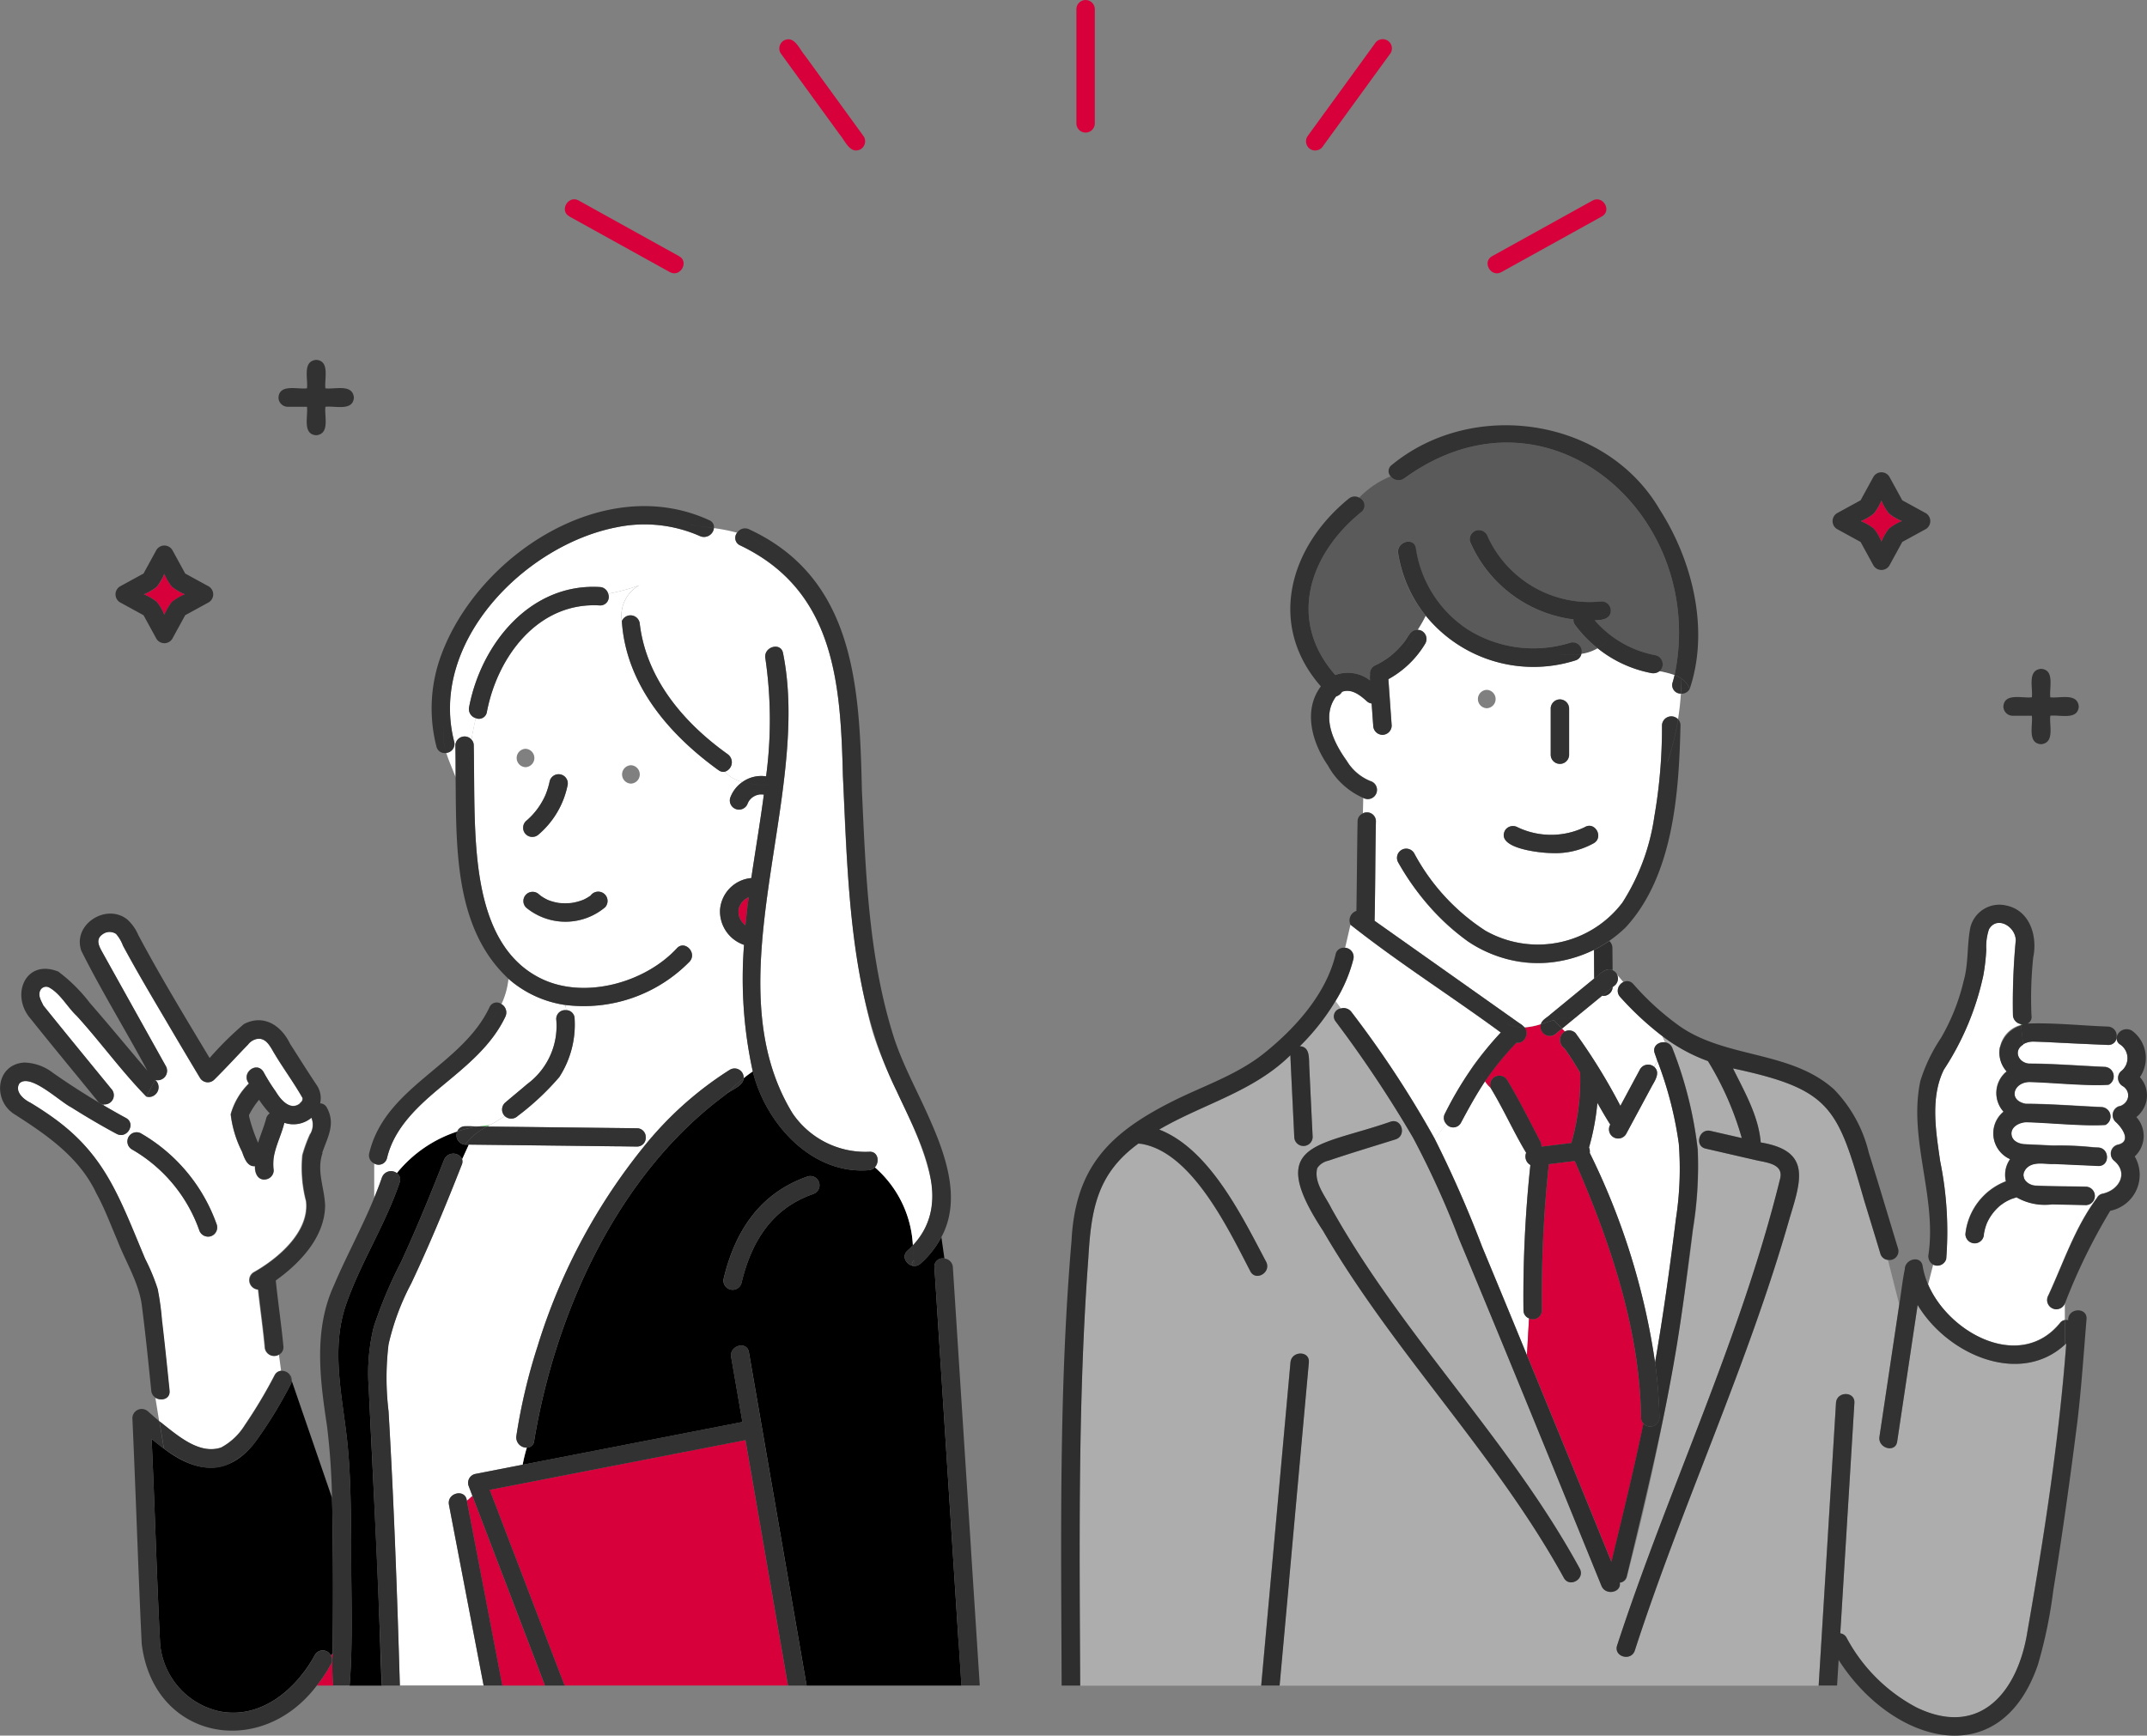 <svg xmlns="http://www.w3.org/2000/svg" width="161" height="130.189" viewBox="0 0 161 130.189">
  <rect x="0" y="0" width="161" height="130.189" fill="#808080" stroke="none"/>
  <g id="レイヤー_1" data-name="レイヤー 1" transform="translate(-0.001 0.005)">
    <g id="グループ_2" data-name="グループ 2" transform="translate(0.001 -0.005)">
      <path id="パス_29" data-name="パス 29" d="M120.87,148.93v.009h0v0Z" transform="translate(-65.489 -80.69)" fill="#6ec778"/>
      <path id="パス_30" data-name="パス 30" d="M121.9,151.408c-.032-.027-.032-.023,0,0Z" transform="translate(-66.035 -82.022)" fill="#6ec778"/>
      <path id="パス_31" data-name="パス 31" d="M40.737,182.625v0C40.719,182.675,40.728,182.657,40.737,182.625Z" transform="translate(-22.067 -98.944)" fill="#6ec778"/>
      <path id="パス_32" data-name="パス 32" d="M120.858,148.964v-.014C120.835,149.06,120.858,149,120.858,148.964Z" transform="translate(-65.477 -80.701)" fill="#6ec778"/>
      <path id="パス_33" data-name="パス 33" d="M40.76,182.6v0h0Z" transform="translate(-22.085 -98.927)" fill="#6ec778"/>
      <path id="パス_34" data-name="パス 34" d="M93.507,147.82c-.055,0-.041,0,0,0Z" transform="translate(-50.644 -80.089)" fill="#6ec778"/>
      <path id="パス_35" data-name="パス 35" d="M40.775,182.512s0-.027,0-.032v.05h0a.017.017,0,0,1,0-.014Z" transform="translate(-22.09 -98.868)" fill="#6ec778"/>
      <path id="パス_36" data-name="パス 36" d="M306.1,85.029a3.784,3.784,0,0,1,.568-.971,4.006,4.006,0,0,1,.971-.568,3.784,3.784,0,0,1-.971-.568,4.005,4.005,0,0,1-.568-.971,3.785,3.785,0,0,1-.568.971,4.006,4.006,0,0,1-.971.568,3.783,3.783,0,0,1,.971.568A4.006,4.006,0,0,1,306.1,85.029Z" transform="translate(-165.015 -44.399)" fill="#d7003a"/>
      <path id="パス_37" data-name="パス 37" d="M40.76,182.625v0h0v0Z" transform="translate(-22.085 -98.944)" fill="#6ec778"/>
      <path id="パス_38" data-name="パス 38" d="M40.18,189.61c.009.119.027.124.014.069Z" transform="translate(-21.771 -102.731)" fill="#6ec778"/>
      <path id="パス_39" data-name="パス 39" d="M25.09,97.019a3.784,3.784,0,0,1,.568-.971,4.006,4.006,0,0,1,.971-.568,3.784,3.784,0,0,1-.971-.568,4.006,4.006,0,0,1-.568-.971,3.784,3.784,0,0,1-.568.971,4.094,4.094,0,0,1-.971.568,3.784,3.784,0,0,1,.971.568,4.005,4.005,0,0,1,.568.971Z" transform="translate(-12.76 -50.896)" fill="#d7003a"/>
      <path id="パス_40" data-name="パス 40" d="M40.735,182.6v.009h0a.014.014,0,0,0,0-.009Z" transform="translate(-22.069 -98.933)" fill="#6ec778"/>
      <path id="パス_41" data-name="パス 41" d="M121.638,146.86a2.438,2.438,0,0,0-.3.179,2.3,2.3,0,0,0-.234.238l-.151.261a1.49,1.49,0,0,0-.078.279v.018c0,.06,0,.243,0,.261v.018a2.314,2.314,0,0,0,.078.293,1.826,1.826,0,0,0,.192.33,2.594,2.594,0,0,0,.225.225s.009.009.018.014a.014.014,0,0,1,.009,0c.064-.706.142-1.416.243-2.117Z" transform="translate(-65.492 -79.568)" fill="#d7003a"/>
      <path id="パス_42" data-name="パス 42" d="M102.225,252.478q-1.45-8.371-2.9-16.738-9.588,1.869-19.18,3.734,2.811,7.34,5.617,14.68h16.751l-.289-1.677Z" transform="translate(-43.427 -127.725)" fill="#d7003a"/>
      <path id="パス_43" data-name="パス 43" d="M118.223,218.043l-1.8-27.959a.617.617,0,0,1,.751-.655l-.229-1.608a7.153,7.153,0,0,1-1.558,1.984c-.66.591-1.64-.385-.976-.976a5.4,5.4,0,0,0,.4-.394,8.31,8.31,0,0,0-2.85-5.851.7.7,0,0,1-.449.215c-4.3.357-7.757-3.523-8.706-7.409q-.357.241-.687.509c-.014.619-1.008.889-1.42,1.288-.151.151-.307.3-.458.454.151-.151.3-.3.458-.454-8.023,5.943-12.687,16.261-14.291,25.924a.539.539,0,0,1-.541.5,11.231,11.231,0,0,0-.316,1.288q8.24-1.6,16.476-3.207-.419-2.433-.843-4.871c-.151-.871,1.178-1.242,1.329-.367q2.165,12.5,4.33,25.008h11.61c-.073-1.136-.147-2.277-.22-3.413ZM107.3,184.6c-3.1,1.086-4.628,3.62-5.352,6.694a.69.69,0,0,1-1.329-.367c.861-3.578,2.722-6.415,6.314-7.661a.689.689,0,0,1,.367,1.329Z" transform="translate(-46.353 -95.026)"/>
      <path id="パス_44" data-name="パス 44" d="M38.386,236.942c-.009-.715-.023-1.43-.046-2.144L35.312,226a.68.68,0,0,1-.082.3,32.56,32.56,0,0,1-2.46,4.05c-1.92,2.767-4.412,2.781-7.047.747l.041.252-.041-.252c-.316-.234-.619-.477-.912-.719.243,5.113.376,10.236.637,15.345a5.7,5.7,0,0,0,4.463,5.09c3.116.614,5.75-1.668,7.148-4.234a.675.675,0,0,1,1.191.041l.133-.147q.062-4.77,0-9.535Z" transform="translate(-13.443 -122.447)"/>
      <path id="パス_45" data-name="パス 45" d="M53.037,270.7l-.133.147a.654.654,0,0,1,0,.655A11.159,11.159,0,0,1,51.85,273.1h1.237A14.9,14.9,0,0,1,53.037,270.7Z" transform="translate(-28.093 -146.667)" fill="#d7003a"/>
      <path id="パス_46" data-name="パス 46" d="M95.689,109.678c-3.725-2.685-6.946-6.438-7.253-11.184a2.6,2.6,0,0,1,1.32-2.694,14.064,14.064,0,0,1-2.346.637.64.64,0,0,1-.628.88c-4.623-.275-7.675,3.84-8.467,8a.6.6,0,0,1-.834.454c-.128.545-.234,1.077-.321,1.608a.649.649,0,0,1,.17.44c.05,2.479,0,4.967.174,7.441.275,3.766,1.141,8.224,4.875,10.043,3.244,1.585,7.775.321,10.167-2.254.582-.674,1.558.307.976.976a11.114,11.114,0,0,1-9.324,3.258,1.684,1.684,0,0,1,.064.394.641.641,0,0,1,.632.664,7.236,7.236,0,0,1-1.15,4.357,19.406,19.406,0,0,1-3.116,2.919.7.7,0,0,1-.976,0h0a10.611,10.611,0,0,1-1.113.678c.247-.018.5-.032.751-.032-.252,0-.5.014-.751.032l-.192.11q5.608.062,11.221.128a.656.656,0,0,1,.664.651H90.7a26.307,26.307,0,0,1,5.851-5.045.679.679,0,0,1,1.022.637q.33-.268.687-.509a32.5,32.5,0,0,1-.655-9.489,2.654,2.654,0,0,1-1.8-2.635,2.584,2.584,0,0,1,2.346-2.378c.307-2.08.66-4.165.939-6.254l-.069-.014a2.4,2.4,0,0,0-.257,0,2.249,2.249,0,0,0-.289.078,2.427,2.427,0,0,0-.261.151,1.907,1.907,0,0,0-.192.192,1.957,1.957,0,0,0-.137.234.689.689,0,0,1-1.324-.38,2.462,2.462,0,0,1,.921-1.21,2.8,2.8,0,0,1-1.329-.779.579.579,0,0,1-.458-.115ZM81.215,108.07a.69.69,0,0,1,0,1.379A.69.69,0,0,1,81.215,108.07Zm.018,5.439a5.306,5.306,0,0,0,1.485-2h0v0a6.181,6.181,0,0,0,.307-1.017.689.689,0,0,1,1.329.367,6.569,6.569,0,0,1-2.149,3.633.706.706,0,0,1-.976,0,.693.693,0,0,1,0-.976Zm5.952,6.447a4.629,4.629,0,0,1-5.934.027.69.69,0,0,1,.976-.976,1.092,1.092,0,0,1,.1.082,3.618,3.618,0,0,0,.545.321,3.973,3.973,0,0,0,.829.229,4.5,4.5,0,0,0,.962,0,3.943,3.943,0,0,0,.857-.229l.092-.041a3.114,3.114,0,0,0,.477-.284.7.7,0,1,1,1.09.875Zm1.934-9.274a.69.69,0,0,1,0-1.379A.69.69,0,0,1,89.119,110.682Z" transform="translate(-41.807 -51.903)" fill="#fff"/>
      <path id="パス_47" data-name="パス 47" d="M109.351,134.909c-.921-4.27-3.679-7.876-4.646-12.142-1.457-5.9-1.668-12.014-1.924-18.062-.179-6.969-.614-13.888-7.72-17.274a.61.61,0,0,1-.211-.948,13.371,13.371,0,0,0-1.746-.348.749.749,0,0,1-1.045.6,10.283,10.283,0,0,0-6.222-.669c-6.9,1.324-14.135,8.623-12.211,16.082a.676.676,0,0,1-.586.848c.2.637.486,1.242.7,1.833,0-.806,0-1.6-.018-2.392a.691.691,0,0,1,1.21-.44c.087-.531.2-1.063.321-1.608a.712.712,0,0,1-.5-.82c.9-4.742,4.586-9.32,9.8-9.013a.674.674,0,0,1,.628.5,13.828,13.828,0,0,0,2.346-.637,2.6,2.6,0,0,0-1.32,2.694.7.7,0,0,1,1.347.238c.513,4.133,3.317,7.409,6.6,9.75a.741.741,0,0,1-.238,1.306,2.819,2.819,0,0,0,1.329.779,2.41,2.41,0,0,1,1.778-.426,31.9,31.9,0,0,0-.055-8.861c-.147-.871,1.187-1.242,1.329-.367,2.172,10.772-5.342,24.573.7,34.488a6.6,6.6,0,0,0,5.732,2.9c.692-.069.834.756.449,1.164a8.292,8.292,0,0,1,2.85,5.851,5.451,5.451,0,0,0,1.324-5.026Z" transform="translate(-39.574 -46.522)" fill="#fff"/>
      <path id="パス_48" data-name="パス 48" d="M245.38,169.054a21.521,21.521,0,0,0-2.36,2.9,2.594,2.594,0,0,0,.431.5.69.69,0,0,1,1.242-.586c.9,1.489,1.668,3.052,2.479,4.591a.768.768,0,0,1,.087.4l2.241-.275a17.149,17.149,0,0,0,.66-5.274c-.376-.628-.756-1.251-1.191-1.842a.741.741,0,0,1,.06-1.255l-.215-.215-.435.357a.693.693,0,0,1-1.15-.687,5,5,0,0,1-1.228.247c.367.486-.06,1.26-.614,1.141Z" transform="translate(-131.672 -90.844)" fill="#d7003a"/>
      <path id="パス_49" data-name="パス 49" d="M266.8,179.87a28.44,28.44,0,0,0-1.617-6.25,1.646,1.646,0,0,1-.243.472c.472.4.105.981-.137,1.4q-.983,1.821-1.961,3.643a.69.69,0,0,1-1.187-.706c-.339-.531-.655-1.081-.967-1.631a18.11,18.11,0,0,1-.628,3.354.708.708,0,0,1,.055.4,52.585,52.585,0,0,1,4.9,15.734c.619-3.583,1.118-7.184,1.567-10.8a24.415,24.415,0,0,0,.215-5.6Z" transform="translate(-140.904 -94.067)" fill="#fff"/>
      <path id="パス_50" data-name="パス 50" d="M240.477,89.6a7.462,7.462,0,0,1,1.136.293c2.5-11.94-9.484-22.57-20.234-14.786a.751.751,0,0,1-1.054-.128,6.841,6.841,0,0,0-2.36,1.6.625.625,0,0,1,.174,1.058c-3.927,3.161-5.59,8.147-1.97,12.243a2.7,2.7,0,0,1,2.607.408,1.444,1.444,0,0,1,0-.422.681.681,0,0,1,.334-.683,6.539,6.539,0,0,0,1.141-.683,6.415,6.415,0,0,0,1.072-1.072c.293-.348.472-.976,1.026-.93a9.746,9.746,0,0,0,.6-1.054,9.934,9.934,0,0,1-2.08-4.7c-.133-.871,1.2-1.242,1.329-.367a8.813,8.813,0,0,0,3.858,6.066,9.239,9.239,0,0,0,7.725,1.013.675.675,0,0,1,.829.848,3.294,3.294,0,0,0,1.228-.422,9.55,9.55,0,0,1-1.714-1.778.561.561,0,0,1-.1-.389,9.805,9.805,0,0,1-7.753-5.828.69.69,0,0,1,.481-.848.71.71,0,0,1,.848.481,8.4,8.4,0,0,0,8.531,4.843.7.7,0,0,1,.692.692c0,.651-.706.729-1.21.724a7.986,7.986,0,0,0,4.6,2.63A.692.692,0,0,1,240.477,89.6Z" transform="translate(-116.039 -39.25)" fill="#5a5a5a"/>
      <path id="パス_51" data-name="パス 51" d="M221.04,116.223c-.05,2.483-.041,4.971-.1,7.455q5.409,3.828,10.822,7.656a.652.652,0,0,1,.092.064,1.3,1.3,0,0,1,.33.279,5.038,5.038,0,0,0,1.228-.247c.1-.344.486-.5.724-.738q1.636-1.34,3.271-2.685-.007-1.072-.014-2.144c-6.364,2.992-11.555-1.15-14.676-6.557a.69.69,0,0,1,1.191-.7,15.756,15.756,0,0,0,5.347,5.814,7.951,7.951,0,0,0,10.273-2.112,16.23,16.23,0,0,0,2.392-6.451,38.875,38.875,0,0,0,.573-6.841.7.7,0,0,1,1.205-.458c.105-.641.174-1.283.215-1.92a.64.64,0,0,1-.619-.843c.055-.179.1-.362.147-.545a7.753,7.753,0,0,0-1.136-.293.763.763,0,0,1-.623.137,9.182,9.182,0,0,1-4.009-1.856,3.294,3.294,0,0,1-1.228.422.658.658,0,0,1-.463.486,10.4,10.4,0,0,1-11.2-3.349,9.324,9.324,0,0,1-.6,1.054.685.685,0,0,1,.568,1.026,7.341,7.341,0,0,1-2.767,2.671c.082,1.159.165,2.323.247,3.482a.692.692,0,1,1-1.384,0c-.041-.554-.078-1.1-.119-1.659a.688.688,0,0,1-.376-.183c-.5-.454-1.155-.958-1.842-.692a.781.781,0,0,1-.44.344.121.121,0,0,0-.023.027c-1.113,1.517-.156,3.459.811,4.8a3.694,3.694,0,0,0,1.769,1.521.689.689,0,1,1-.531,1.26l-.027,1.159a.671.671,0,0,1,.976.6Zm13.113-8.458a.692.692,0,1,1,1.384,0v3.482a.69.69,0,0,1-1.379,0v-3.482Zm-3.432,9.145a.707.707,0,0,1,.944-.247,5.847,5.847,0,0,0,5.031,0c.756-.467,1.452.724.7,1.191a5.878,5.878,0,0,1-3.184.747C233.383,118.6,230.025,118.252,230.721,116.91Zm-1.365-10.552a.69.69,0,0,1,0,1.379A.69.69,0,0,1,229.356,106.358Z" transform="translate(-117.866 -54.612)" fill="#fff"/>
      <path id="パス_52" data-name="パス 52" d="M264.038,158.811l-.128-.151v.073A.64.64,0,0,1,264.038,158.811Z" transform="translate(-142.99 -85.962)" fill="#6ec778"/>
      <path id="パス_53" data-name="パス 53" d="M259.642,160.286c-.064.05-.128.105-.192.156a.7.7,0,0,1-.8.655c-1,.82-2,1.636-2.992,2.456l.215.215a.674.674,0,0,1,.788.128,43.187,43.187,0,0,1,3.363,5.457c.495-.916.99-1.837,1.48-2.754a.7.7,0,0,1,1.045-.179,1.77,1.77,0,0,0,.243-.472c-.064-.179-.124-.357-.188-.536-.2-.559.325-.9.783-.825-.064-.151-.133-.307-.2-.454a23.227,23.227,0,0,1-3.175-2.946.711.711,0,0,1,.238-1.123l-.5-.6A.669.669,0,0,1,259.642,160.286Z" transform="translate(-138.52 -86.401)" fill="#fff"/>
      <path id="パス_54" data-name="パス 54" d="M330.895,167.693a.681.681,0,0,1-.165-.023l.009.078Z" transform="translate(-179.194 -90.844)" fill="#6ec778"/>
      <path id="パス_55" data-name="パス 55" d="M329.91,164.823c.724-.275.93-1.086.234-1.521a.7.7,0,0,1-.137-1.086,1.236,1.236,0,0,0-.069-2.044.542.542,0,0,1-.206-.623H329.7a.619.619,0,0,1-.664.678c-1.86-.073-3.72-.183-5.581-.252a1.5,1.5,0,0,0-.765.2l.014.11-.014-.11c-.77.444-.38,1.365.426,1.434,1.9.009,3.8.165,5.691.247a.706.706,0,0,1,.27,1.338c-1.659.105-4.151-.16-5.92-.206-1.223.009-1.627,1.393-.279,1.636,1.9.009,3.8.165,5.691.247a.706.706,0,0,1,.27,1.338c-1.654.105-4.151-.16-5.92-.206-.518.014-1.187.33-1.113.939.06.49.577.7,1.008.715.706.037,1.411.064,2.117.1a23.883,23.883,0,0,1,3.038.133l.33.014c.884.041.889,1.42,0,1.379-1.086-.05-2.176-.1-3.262-.147-.742.041-1.663-.261-2.186.408,0,.009-.078.133-.092.16a.654.654,0,0,0-.05.371c-.009-.1.032.115.041.147a1.535,1.535,0,0,0,.1.165c-.009-.014-.05-.06,0,0a1.072,1.072,0,0,0,.765.376c1.255.06,2.52.05,3.775.078a.69.69,0,0,1,0,1.379l-2.548-.055a4.26,4.26,0,0,1-2.667-.531c-.165.064-.334.105-.495.174a.086.086,0,0,0,.037-.009c.037-.009.064-.014,0,0a2.85,2.85,0,0,0-.683.4l-.018.018c.009-.009.027-.032.046-.05a3.625,3.625,0,0,0-1.109,1.42,3.826,3.826,0,0,0-.22.806v-.009c.014-.064.041-.11,0,0a.692.692,0,1,1-1.384.018,4.778,4.778,0,0,1,3.038-3.963,2.029,2.029,0,0,1,.316-1.663,2.111,2.111,0,0,1-.495-3.56,2.083,2.083,0,0,1,.234-3.019,2.135,2.135,0,0,1,1.063-3.473l-.009-.078a.723.723,0,0,1-.577-.632,49.432,49.432,0,0,1,.211-5.649c-.018-1.049-1.42-1.865-2.011-.825a4.035,4.035,0,0,0-.2,1.517,15.16,15.16,0,0,1-.22,1.929,20.808,20.808,0,0,1-2.96,7.079c-1.036,2.1-.6,4.646-.279,6.868a26.454,26.454,0,0,1,.454,7.331.693.693,0,0,1-.971.435l-.385,1.5c1.613,3.7,6.937,6.5,9.888,2.868a.563.563,0,0,1,.367-.22v-1.278a.688.688,0,1,1-1.246-.568c1.141-2.46,2-5.113,3.638-7.3a.6.6,0,0,1,.435-.33c1.274-.284,1.97-1.6.811-2.515a.694.694,0,0,1,.3-1.155c1.109-.229.33-1.31-.165-1.741a.7.7,0,0,1,.3-1.155Z" transform="translate(-170.975 -81.843)" fill="#fff"/>
      <path id="パス_56" data-name="パス 56" d="M250.584,189.644v0c-3.377,3.12-8.806.779-11.051-2.969q-.77,5.127-1.535,10.25c-.133.875-1.462.5-1.329-.367l1.484-9.911-.848-3.354a.651.651,0,0,1-.568-.477c-.4-1.329-.811-2.657-1.214-3.986-2-6.964-2.456-8.325-9.837-9.9.871,1.75,1.92,3.574,2.08,5.553,3.766.632,3.056,2.749,2.181,5.636-3.148,11.065-8.082,21.535-11.62,32.467-.266.848-1.6.481-1.329-.367,3.83-11.73,9.26-22.969,12.215-34.973.335-1.2-1.1-1.251-1.906-1.457-1.223-.279-2.442-.564-3.665-.843-.866-.2-.5-1.53.367-1.329l2.341.536a22.924,22.924,0,0,0-2.538-5.773,13.05,13.05,0,0,1-3.4-1.86c.069.151.137.3.2.454a.666.666,0,0,1,.545.458,30.026,30.026,0,0,1,1.9,7.647,29.413,29.413,0,0,1-.362,5.915,190.512,190.512,0,0,1-4.953,26.034.592.592,0,0,1-.536.486c.151.729-1.058,1-1.37.238-3.542-8.7-7.079-17.4-10.7-26.071a67.32,67.32,0,0,0-3.427-7.542,90.3,90.3,0,0,0-5.814-8.733.6.6,0,0,1,.4-.962l-.417-.568a17.456,17.456,0,0,1-2.68,3.4c.765.037.683.9.706,1.462q.131,2.68.257,5.356a.69.69,0,0,1-1.379,0c-.1-2.048-.2-4.1-.293-6.144-2.795,2.754-6.543,3.652-9.837,5.576,3.78,1.466,6.208,6.5,8.023,9.924.4.793-.793,1.489-1.191.7-1.627-3.129-4.371-8.935-8.179-9.553-.069-.009-.137-.009-.206-.023-3.139,2.282-3.546,4.99-3.762,8.628-.783,10.653-.66,21.356-.609,32.032H190.3q1.1-12.124,2.195-24.243c.078-.88,1.462-.884,1.379,0q-1.1,12.124-2.2,24.243h40.43q.646-10.6,1.3-21.2c.055-.884,1.434-.889,1.379,0q-.529,8.639-1.058,17.283a.631.631,0,0,1,.472.33,12.6,12.6,0,0,0,5.251,5.233c4.761,2.314,7.615-1.219,8.307-5.691,1.251-7.161,2.364-14.364,2.914-21.613-.032.027-.06.055-.092.082ZM213,207.142c-5.1-9.283-12.733-16.866-18.048-26.016-4.4-6.685-.385-6.3,5.063-8.2.848-.27,1.21,1.063.367,1.329-1.668.531-3.349,1.026-5.008,1.59-.321.11-.715.234-.866.573-.266,1.072.6,2.071,1.049,2.983C200.9,189,208.93,196.8,214.19,206.446c.426.779-.765,1.475-1.191.7Z" transform="translate(-95.731 -88.79)" fill="#adadad"/>
      <path id="パス_57" data-name="パス 57" d="M241.474,194.188a93,93,0,0,1,.518-10.891.735.735,0,0,1-.316-.916c-.948-1.572-1.7-3.285-2.662-4.861a2.593,2.593,0,0,1-.431-.5c-.664.994-1.242,2.048-1.805,3.107a.652.652,0,0,1-1.1.087l-.852,1.123a86.231,86.231,0,0,1,3.551,8.082q1.691,4.062,3.359,8.133l.156-2.754a.641.641,0,0,1-.417-.614Z" transform="translate(-127.234 -95.909)" fill="#fff"/>
      <path id="パス_58" data-name="パス 58" d="M258.464,209.3c-.092-6.648-2.346-13.223-4.967-19.244-.651.078-1.3.16-1.947.238a93.1,93.1,0,0,0-.522,10.955.676.676,0,0,1-.962.614l-.156,2.754q3.189,7.753,6.341,15.519c.829-3.45,1.677-6.9,2.4-10.378a.663.663,0,0,1-.183-.454Z" transform="translate(-135.405 -102.975)" fill="#d7003a"/>
      <path id="パス_59" data-name="パス 59" d="M228.847,162.043a25.846,25.846,0,0,1,2.117-2.57c-3.716-2.731-7.675-5.232-11.271-8.082l-.4,1.732a.692.692,0,0,1,.619.852,11.243,11.243,0,0,1-1.338,3.139l.417.568a.724.724,0,0,1,.793.266,78.177,78.177,0,0,1,6.245,9.512l.852-1.123a.659.659,0,0,1-.1-.784,32.433,32.433,0,0,1,2.071-3.505Z" transform="translate(-118.425 -82.023)" fill="#fff"/>
      <path id="パス_60" data-name="パス 60" d="M67.931,213.707c-.17-.916,1.251-1.233,1.342-.293.137-.119.279-.238.417-.371-.1-.266-.2-.527-.3-.793a.69.69,0,0,1,.481-.848c1.2-.234,2.387-.467,3.583-.7a12.558,12.558,0,0,1,.316-1.288.767.767,0,0,1-.788-.866,43.12,43.12,0,0,1,1.581-6.7,44.788,44.788,0,0,1,8.586-15.743H82.68a.645.645,0,0,1-.664.729c-.532,0-1.063-.014-1.594-.018q-5.512-.062-11.024-.128l-.49,1.077a.615.615,0,0,1-.018.422c-1.178,3.006-2.415,5.993-3.794,8.912a18.6,18.6,0,0,0-1.7,4.568,20.652,20.652,0,0,0,0,5.017c.4,6.85.646,13.718.848,20.577h6.282q-1.3-6.777-2.6-13.558Z" transform="translate(-34.264 -100.835)" fill="#fff"/>
      <path id="パス_61" data-name="パス 61" d="M58.437,221.427c-.206-5.659-.527-11.308-.783-16.962a14.5,14.5,0,0,1,.376-4.577,32.97,32.97,0,0,1,2.044-4.861c1.164-2.52,2.218-5.1,3.23-7.675a.744.744,0,0,1,1.352-.055l.49-1.077c-.092,0-.188,0-.279,0-.06.078-.115.16-.17.247.055-.087.11-.17.17-.247a.7.7,0,0,1-.573-.985,9.7,9.7,0,0,0-4.536,3.125.583.583,0,0,1,.211.7c-1.068,3.161-2.923,6-4.014,9.141-1.21,3.491-.206,7.143.124,10.689.22,2.341.229,4.71.257,7.065-.032,3.6.16,7.267-.119,10.841h2.415c-.1-1.782-.124-3.574-.2-5.361Z" transform="translate(-30.002 -100.358)"/>
      <path id="パス_62" data-name="パス 62" d="M78.929,184.28h.046l.192-.11c-.289.023-.573.055-.857.1.206,0,.412,0,.619.009Z" transform="translate(-42.43 -99.783)" fill="#6ec778"/>
      <path id="パス_63" data-name="パス 63" d="M75.582,162.2a8.278,8.278,0,0,1-4.266-1.966,5.86,5.86,0,0,1-.527,1.9.718.718,0,0,1,.293.939c-1.031,2.181-2.937,3.7-4.751,5.205-1.75,1.457-3.574,3.1-4.124,5.4a.644.644,0,0,1-.958.412v2.561c.2-.495.4-1,.573-1.507a.725.725,0,0,1,1.118-.334,9.7,9.7,0,0,1,4.536-3.125c.225-.6,1.077-.334,1.585-.38.284-.046.568-.078.857-.1a10.613,10.613,0,0,0,1.113-.678.7.7,0,0,1,0-.971c.554-.481,1.123-.944,1.682-1.42a5.406,5.406,0,0,0,2.181-4.88.662.662,0,0,1,.747-.664,2.353,2.353,0,0,0-.064-.394Z" transform="translate(-33.187 -86.812)" fill="#fff"/>
      <path id="パス_64" data-name="パス 64" d="M24.844,167.687a1.387,1.387,0,0,0,.078-1.214,2.11,2.11,0,0,1-2.034.38c-.211.893-.651,1.714-.8,2.625a4.292,4.292,0,0,0,0,.939c.046.385-.353.674-.692.692-.541.018-.733-.55-.706-1-.6.055-.811-.651-.971-1.086a8.386,8.386,0,0,1-.848-2.8,5.163,5.163,0,0,1,1.365-2.314c-.619-.779.6-1.718,1.1-.852a14.093,14.093,0,0,0,.912,1.457c.357.6,1.086,1.466,1.814.893-.078.06.11-.137.11-.119a.712.712,0,0,0,.073-.128.8.8,0,0,0,.018-.151c-.614-1.09-1.42-2.186-2.076-3.281-.3-.477-.591-1.21-1.26-1.178a1.1,1.1,0,0,0-.765.44c-.848.871-1.668,1.778-2.534,2.63a.68.68,0,0,1-1.063-.133q-1.285-2.144-2.552-4.3c-1.1-1.86-2.2-3.716-3.221-5.617a2.914,2.914,0,0,0-.518-.88.875.875,0,0,0-1.013.023c-.577.394-.238.944.018,1.416q2.364,4.254,4.738,8.5a.707.707,0,0,1-.8,1.013.014.014,0,0,1,0,.009c.6.55-.046,1.512-.669,1.242a.035.035,0,0,1-.009.018.035.035,0,0,1,.009-.018c-1.851-1.888-3.432-4.087-5.219-6.053-.7-.651-1.205-1.636-2.034-2.112a.488.488,0,0,0-.678.142c-.243.408.037.82.206,1.187,1.682,2.094,3.386,4.17,5.086,6.245a.693.693,0,0,1-.55,1.173c.009.037.023.078.032.115.536.312,1.072.619,1.617.912.783.422.087,1.613-.7,1.191-1.164-.628-2.3-1.3-3.418-2-.834-.422-3.061-2.57-3.863-1.787-.389.6.293,1.2.811,1.448.417.261.825.531,1.228.811,4.284,2.712,5.526,6.488,7.381,10.9a15.158,15.158,0,0,1,.939,2.259,20.321,20.321,0,0,1,.334,2.474c.2,1.718.38,3.436.554,5.159.064.628-.609.8-1.04.541l.284,1.755c1.274.976,2.932,2.543,4.637,1.966a4.684,4.684,0,0,0,1.769-1.672,36.691,36.691,0,0,0,2.236-3.743.614.614,0,0,1,.5-.339l-.165-1.242a.691.691,0,0,1-1.081-.559c-.137-1.439-.339-2.868-.5-4.3a.7.7,0,0,1-.344-1.283c1.805-1.008,4.22-3.029,3.94-5.347a9.948,9.948,0,0,1-.275-3.446,10.673,10.673,0,0,1,.586-1.6Zm-7.478,7.7a.7.7,0,0,1-.848-.481,11.358,11.358,0,0,0-5.04-6.039.69.69,0,0,1,.7-1.191,12.824,12.824,0,0,1,5.677,6.864.7.7,0,0,1-.481.848Z" transform="translate(-1.582 -82.646)" fill="#fff"/>
      <path id="パス_65" data-name="パス 65" d="M25.41,176.77s0,.009.009.009a.014.014,0,0,1,0-.009Z" transform="translate(-13.768 -95.774)" fill="#6ec778"/>
      <path id="パス_66" data-name="パス 66" d="M76.827,244.89c-.137.133-.279.252-.417.371l2.653,13.856h3.2L76.822,244.89Z" transform="translate(-41.4 -132.682)" fill="#d7003a"/>
      <path id="パス_67" data-name="パス 67" d="M42.24,187.095h0v0Z" transform="translate(-22.887 -101.366)" fill="#6ec778"/>
      <path id="パス_68" data-name="パス 68" d="M40.76,182.669c0,.05.009.06.009.055a.359.359,0,0,0-.009-.064Z" transform="translate(-22.085 -98.965)" fill="#6ec778"/>
      <path id="パス_69" data-name="パス 69" d="M262.19,162.245a.7.7,0,0,0,.8-.655C262.721,161.81,262.456,162.025,262.19,162.245Z" transform="translate(-142.058 -87.549)" fill="#2e2e2e"/>
      <path id="パス_70" data-name="パス 70" d="M260.9,156.863c.4-.289.834-.875,1.375-.628,0-.559-.009-1.118-.014-1.677a.72.72,0,0,0-.229-.509,9.282,9.282,0,0,1-1.15.669l.014,2.144Z" transform="translate(-141.349 -83.464)" fill="#2e2e2e"/>
      <path id="パス_71" data-name="パス 71" d="M194.963,155.159l-.779,3.345.779-3.345a.611.611,0,0,0-.71.486c-.71,2.974-3.01,5.526-5.338,7.4-2.08,1.668-4.6,2.465-6.955,3.656-4.715,2.383-7.23,4.953-7.51,10.428-.953,11.084-.779,22.25-.742,33.365H175.1c-.05-10.676-.174-21.379.609-32.032.211-3.633.623-6.35,3.762-8.628.069.014.137.014.206.023,3.808.619,6.547,6.419,8.179,9.553.4.793,1.59.1,1.191-.7-1.81-3.418-4.243-8.458-8.023-9.924,3.294-1.924,7.042-2.822,9.837-5.576.092,2.048.2,4.1.293,6.144a.69.69,0,0,0,1.379,0q-.131-2.68-.257-5.356c-.027-.554.06-1.425-.706-1.462a17.186,17.186,0,0,0,2.68-3.4l-.545-.742.545.742A11.242,11.242,0,0,0,195.586,156a.692.692,0,0,0-.619-.852Z" transform="translate(-94.098 -84.06)" fill="#2e2e2e"/>
      <path id="パス_72" data-name="パス 72" d="M284.349,179.234l.582,2.291a.667.667,0,0,0,.765-.843c-.733-2.4-1.439-4.8-2.195-7.189a10.237,10.237,0,0,0-2.612-4.761c-3.23-2.9-8.032-2.309-11.519-4.7a20.21,20.21,0,0,1-3.533-3.2c-.6-.655-1.576.321-.976.976a23.228,23.228,0,0,0,3.175,2.946c-.22-.472-.444-.935-.678-1.393.229.463.458.921.678,1.393a12.787,12.787,0,0,0,3.4,1.86,22.943,22.943,0,0,1,2.538,5.773l-2.341-.536c-.866-.2-1.233,1.132-.367,1.329,1.223.279,2.442.564,3.665.843.811.206,2.241.252,1.906,1.457-2.955,12-8.385,23.244-12.215,34.973-.266.848,1.063,1.214,1.333.367,3.542-10.932,8.472-21.406,11.62-32.467.871-2.868,1.585-5.013-2.181-5.636-.16-1.979-1.214-3.8-2.08-5.553,7.4,1.576,7.835,2.937,9.837,9.9q.612,1.993,1.214,3.986a.646.646,0,0,0,.568.477l-.582-2.291Z" transform="translate(-143.361 -87.022)" fill="#2e2e2e"/>
      <path id="パス_73" data-name="パス 73" d="M245.6,175.71a30.074,30.074,0,0,0-1.9-7.647.672.672,0,0,0-.545-.458,13.172,13.172,0,0,1,.866,2.685,13.171,13.171,0,0,0-.866-2.685c-.458-.073-.981.27-.784.825.064.179.124.357.188.536a1.386,1.386,0,0,0,.064-.426,1.567,1.567,0,0,1-.064.426,28,28,0,0,1,1.617,6.25,24.677,24.677,0,0,1-.215,5.6c-.449,3.62-.944,7.221-1.567,10.8a36.59,36.59,0,0,1,.325,4.124.69.69,0,0,1-1.2.454c-.719,3.478-1.567,6.923-2.4,10.378q-3.155-7.766-6.341-15.519l-.165,2.964.165-2.964q-1.67-4.069-3.359-8.133a86.235,86.235,0,0,0-3.551-8.082l-.774,1.022.774-1.022a77.639,77.639,0,0,0-6.245-9.512.722.722,0,0,0-.793-.266l1.769,2.4-1.769-2.4a.6.6,0,0,0-.4.962,90.305,90.305,0,0,1,5.814,8.733,66.5,66.5,0,0,1,3.427,7.542c3.62,8.669,7.157,17.37,10.7,26.071.312.77,1.521.49,1.37-.238a.6.6,0,0,0,.536-.486c1.388-5.773,2.809-11.542,3.766-17.407.467-2.864.811-5.746,1.187-8.628a29.4,29.4,0,0,0,.362-5.915Z" transform="translate(-118.284 -89.417)" fill="#2e2e2e"/>
      <path id="パス_74" data-name="パス 74" d="M233.573,217.1c-5.26-9.645-13.283-17.443-18.634-27.042-.454-.907-1.315-1.911-1.049-2.983a1.332,1.332,0,0,1,.866-.573c1.654-.564,3.34-1.063,5.008-1.59.843-.266.481-1.6-.367-1.329-5.439,1.9-9.462,1.507-5.063,8.2,5.315,9.15,12.944,16.733,18.048,26.016C232.808,218.579,234,217.883,233.573,217.1Z" transform="translate(-115.114 -99.448)" fill="#2e2e2e"/>
      <path id="パス_75" data-name="パス 75" d="M12.161,193.393a20.321,20.321,0,0,0-.334-2.474,15.159,15.159,0,0,0-.939-2.259c-2.273-5.434-3.258-8.518-8.609-11.707-.518-.247-1.2-.857-.811-1.448.8-.788,3.038,1.379,3.863,1.787,1.118.706,2.254,1.379,3.418,2,.783.422,1.48-.77.7-1.191-.545-.293-1.081-.6-1.617-.912a3.03,3.03,0,0,0,.706,1.411,3.03,3.03,0,0,1-.706-1.411q-1.972-1.148-3.844-2.46a3.656,3.656,0,0,0-2.181-.784c-2.094.142-2.373,2.786-.774,3.844,2.456,1.572,4.912,3.239,6.195,5.97.623,1.127,1.063,2.341,1.572,3.519.632,1.645,1.649,3.216,1.851,4.99.266,2.089.481,4.188.692,6.286a.7.7,0,0,0,.339.541l-.229-1.416.229,1.416c.431.261,1.1.082,1.04-.541-.174-1.723-.353-3.441-.554-5.159Z" transform="translate(-0.001 -94.243)" fill="#323232"/>
      <path id="パス_76" data-name="パス 76" d="M24.718,176.882l-.069-.082c-.225.353-.444.8-.669,1.242A.719.719,0,0,0,24.718,176.882Z" transform="translate(-12.993 -95.79)" fill="#323232"/>
      <path id="パス_77" data-name="パス 77" d="M26.056,167.5c.4-1.182,1.017-2.144.357-3.372a.594.594,0,0,0-.513-.339,1.739,1.739,0,0,0-.266-1.379c-.683-1.022-1.333-2.062-1.993-3.093-.66-1.365-1.966-2.241-3.45-1.48a24.647,24.647,0,0,0-2.58,2.552c-1.828-3.047-3.679-6.089-5.347-9.223A3.346,3.346,0,0,0,11.44,150c-1.576-1.26-4.137.371-3.45,2.346,1.521,3.047,3.336,5.975,4.948,8.985-1.443-1.682-2.845-3.4-4.307-5.072a12.091,12.091,0,0,0-2.364-2.35c-2.474-1-3.629,1.787-2.062,3.556,1.663,2.085,3.372,4.137,5.054,6.208a.584.584,0,0,0,.426.2,5.37,5.37,0,0,0-.307-.916,5.238,5.238,0,0,1,.307.916.692.692,0,0,0,.55-1.173c-1.7-2.08-3.4-4.151-5.086-6.245-.17-.367-.449-.779-.206-1.187a.491.491,0,0,1,.678-.142c.829.472,1.338,1.462,2.034,2.112,1.787,1.966,3.368,4.165,5.219,6.053.225-.444.444-.889.669-1.242,0,0,0-.009-.009-.009h.014a2.686,2.686,0,0,1,.362-.477,2.866,2.866,0,0,0-.362.477.709.709,0,0,0,.8-1.013q-2.371-4.247-4.738-8.5c-.261-.472-.6-1.022-.018-1.416a.875.875,0,0,1,1.013-.023,2.859,2.859,0,0,1,.518.88c1.022,1.9,2.126,3.757,3.221,5.617q1.265,2.158,2.552,4.3a.68.68,0,0,0,1.063.133c.866-.852,1.686-1.759,2.534-2.63a1.118,1.118,0,0,1,.765-.44c.669-.032.958.7,1.26,1.178.655,1.09,1.462,2.186,2.076,3.281-.009.032-.009.124-.018.151a1.163,1.163,0,0,1-.073.128c0-.018-.183.174-.11.119-.733.573-1.457-.289-1.814-.893a14.1,14.1,0,0,1-.912-1.457c-.5-.871-1.727.069-1.1.852a5.248,5.248,0,0,0-1.365,2.314,8.282,8.282,0,0,0,.848,2.8c.16.435.376,1.145.971,1.086-.023.444.165,1.017.706,1a.7.7,0,0,0,.692-.692,4.025,4.025,0,0,1,0-.939c.142-.912.586-1.732.8-2.625a2.1,2.1,0,0,0,2.034-.38,1.387,1.387,0,0,1-.078,1.214,10.673,10.673,0,0,0-.586,1.6,9.839,9.839,0,0,0,.275,3.446c.279,2.318-2.135,4.339-3.94,5.347a.7.7,0,0,0,.344,1.283c.16,1.434.367,2.864.5,4.3a.69.69,0,0,0,1.081.559l-.22-1.659.22,1.659a.621.621,0,0,0,.3-.559c-.156-1.663-.408-3.322-.577-4.985,1.819-1.3,3.67-3.249,3.7-5.608-.046-1.37-.66-2.589-.192-3.954Zm-5.755.4a.341.341,0,0,0,.014.069C20.333,168.035,20.315,168.026,20.3,167.907Zm1.558-3c-.165.628-.422,1.228-.614,1.846v0h0a12.265,12.265,0,0,1-.669-1.952v-.014c0,.009-.009-.023-.009-.064v-.014c-.009.032-.023.05,0,0v-.009l0,.009v-.064c.009,0,.009.018,0,.032a.891.891,0,0,0,.037-.1.7.7,0,0,1-.023.069,5.761,5.761,0,0,1,.738-1.118,7.654,7.654,0,0,0,.8,1.022.653.653,0,0,0-.266.371Z" transform="translate(-1.892 -81.028)" fill="#323232"/>
      <path id="パス_78" data-name="パス 78" d="M40.775,182.545a.023.023,0,0,1,0,.014h0v.009c0-.009,0-.018,0-.027Z" transform="translate(-22.09 -98.9)" fill="#323232"/>
      <path id="パス_79" data-name="パス 79" d="M40.76,182.63v.014a.27.27,0,0,0,.009.064A.3.3,0,0,0,40.76,182.63Z" transform="translate(-22.085 -98.949)" fill="#323232"/>
      <path id="パス_80" data-name="パス 80" d="M40.75,182.61h0v0h0Z" transform="translate(-22.079 -98.938)" fill="#323232"/>
      <path id="パス_81" data-name="パス 81" d="M40.76,182.619v0Z" transform="translate(-22.085 -98.938)" fill="#323232"/>
      <path id="パス_82" data-name="パス 82" d="M21.9,185.445a.69.69,0,0,0-.7,1.191,11.358,11.358,0,0,1,5.04,6.039.7.7,0,0,0,.848.481.7.7,0,0,0,.481-.848,12.808,12.808,0,0,0-5.677-6.864Z" transform="translate(-11.308 -100.421)" fill="#323232"/>
      <path id="パス_83" data-name="パス 83" d="M47.39,224.99l.16.463A.637.637,0,0,0,47.39,224.99Z" transform="translate(-25.677 -121.9)" fill="#323232"/>
      <path id="パス_84" data-name="パス 84" d="M36.551,249.16l-.674.738.674-.738a.675.675,0,0,0-1.191-.041c-1.393,2.561-4.027,4.843-7.148,4.234a5.7,5.7,0,0,1-4.463-5.09c-.261-5.109-.394-10.231-.637-15.345.289.243.6.486.912.719l-.33-2.044c-.289-.243-.568-.49-.848-.738a.7.7,0,0,0-1.178.486c.257,5.645.431,11.3.7,16.944.88,7.194,8.925,8.706,13.127,3.129h0a11.287,11.287,0,0,0,1.054-1.594.643.643,0,0,0,0-.655Z" transform="translate(-11.741 -124.98)" fill="#323232"/>
      <path id="パス_85" data-name="パス 85" d="M31.026,231.52a5.393,5.393,0,0,0,2.447-2.03,32.561,32.561,0,0,0,2.46-4.05.68.68,0,0,0,.082-.3l-.16-.463a.773.773,0,0,0-.609-.27l.105.811-.105-.811a.6.6,0,0,0-.5.339,35.876,35.876,0,0,1-2.236,3.743,4.717,4.717,0,0,1-1.769,1.672c-1.691.582-3.377-.994-4.637-1.966l.33,2.044c1.4,1.031,3.015,1.819,4.6,1.283Z" transform="translate(-14.142 -121.585)" fill="#323232"/>
      <path id="パス_86" data-name="パス 86" d="M86.984,165.365c.06.884-.44,1.769-.44,2.657,0-.884.5-1.769.44-2.657a.659.659,0,0,0-.747.664,5.421,5.421,0,0,1-2.181,4.88c-.554.481-1.127.939-1.682,1.42a.691.691,0,0,0,0,.971,3.644,3.644,0,0,0,1.031-1.1,3.7,3.7,0,0,1-1.031,1.1h0a.7.7,0,0,0,.976,0,20.016,20.016,0,0,0,3.116-2.919,7.236,7.236,0,0,0,1.15-4.357.644.644,0,0,0-.632-.664Z" transform="translate(-44.524 -89.592)" fill="#323232"/>
      <path id="パス_87" data-name="パス 87" d="M75.136,246.74c-.11-.568-.22-1.141-.33-1.709a2.559,2.559,0,0,0-.664.738,2.494,2.494,0,0,1,.664-.738c-.092-.935-1.512-.623-1.342.293q1.3,6.777,2.6,13.558h1.4q-1.162-6.069-2.328-12.142Z" transform="translate(-39.796 -132.452)" fill="#323232"/>
      <path id="パス_88" data-name="パス 88" d="M100.518,174.987a26.189,26.189,0,0,0-5.851,5.045h0a44.6,44.6,0,0,0-8.586,15.743,43,43,0,0,0-1.581,6.7.769.769,0,0,0,.788.866,3.03,3.03,0,0,0,.073-1.549,3.03,3.03,0,0,1-.073,1.549.535.535,0,0,0,.541-.5c1.6-9.659,6.268-19.982,14.291-25.924a18.943,18.943,0,0,1,1.42-1.288.679.679,0,0,0-1.022-.637Z" transform="translate(-45.779 -94.752)" fill="#323232"/>
      <path id="パス_89" data-name="パス 89" d="M118.59,177.788c.412-.394,1.407-.669,1.42-1.288A18.941,18.941,0,0,0,118.59,177.788Z" transform="translate(-64.254 -95.628)" fill="#323232"/>
      <path id="パス_90" data-name="パス 90" d="M57.03,192.2c-.174.509-.367,1.008-.573,1.507v0c-.916,2.241-2.094,4.376-3.038,6.607-1.521,3.326-1.04,7.019-.509,10.515a51.84,51.84,0,0,1,.376,5.393l.9,2.6-.9-2.6c.1,3.895.092,7.789.046,11.679l.266-.289-.266.289a14.886,14.886,0,0,0,.05,2.4H54.61c.279-3.574.087-7.239.119-10.841-.027-2.35-.037-4.719-.257-7.065-.334-3.546-1.338-7.2-.124-10.689,1.09-3.143,2.946-5.979,4.014-9.141a.583.583,0,0,0-.211-.7,10.306,10.306,0,0,0-.641.9,9.082,9.082,0,0,1,.641-.9.723.723,0,0,0-1.118.334Z" transform="translate(-28.389 -103.874)" fill="#323232"/>
      <path id="パス_91" data-name="パス 91" d="M88.786,185.2h.857a.653.653,0,0,0-.664-.651q-5.608-.062-11.221-.128a4.942,4.942,0,0,0-1.677,1.356c.092.009.188,0,.279,0l.22-.486-.22.486q5.512.062,11.024.128c.532,0,1.063.014,1.594.018a.65.65,0,0,0,.664-.729Z" transform="translate(-41.222 -99.919)" fill="#323232"/>
      <path id="パス_92" data-name="パス 92" d="M75.449,184.37a.624.624,0,0,0-.609.389,10.245,10.245,0,0,1,1.585-.38c-.325,0-.651-.009-.981-.009Z" transform="translate(-40.55 -99.892)" fill="#323232"/>
      <path id="パス_93" data-name="パス 93" d="M75.347,185.765a4.889,4.889,0,0,1,1.677-1.356c-.22,0-.44,0-.664-.009a10,10,0,0,0-1.585.38.7.7,0,0,0,.573.985Z" transform="translate(-40.484 -99.908)" fill="#323232"/>
      <path id="パス_94" data-name="パス 94" d="M66.075,192l1.242-2.731a.744.744,0,0,0-1.352.055c-1.013,2.584-2.066,5.159-3.23,7.675a32.971,32.971,0,0,0-2.044,4.861,14.5,14.5,0,0,0-.376,4.577c.367,7.436.719,14.882.985,22.323h1.352c-.2-6.859-.444-13.723-.848-20.577a20.885,20.885,0,0,1,0-5.017,18.412,18.412,0,0,1,1.7-4.568c1.379-2.919,2.616-5.906,3.794-8.912a.566.566,0,0,0,.018-.422l-1.242,2.731Z" transform="translate(-32.665 -102.325)" fill="#323232"/>
      <path id="パス_95" data-name="パス 95" d="M100.654,238.083q-1.5-8.66-3-17.324c-.151-.875-1.48-.5-1.329.367q.419,2.433.843,4.871-8.24,1.6-16.476,3.207a2.58,2.58,0,0,0,.041,1,2.58,2.58,0,0,1-.041-1c-1.2.234-2.387.467-3.583.7a.688.688,0,0,0-.481.848c.1.266.2.527.3.793a2.376,2.376,0,0,0,.664-.985,2.376,2.376,0,0,1-.664.985l5.443,14.227h1.471q-2.811-7.34-5.617-14.68,9.588-1.869,19.18-3.734,1.595,9.21,3.189,18.415h1.393q-.667-3.842-1.329-7.684Z" transform="translate(-41.502 -119.337)" fill="#323232"/>
      <path id="パス_96" data-name="パス 96" d="M155.668,227.758q-.68-10.543-1.356-21.081a.694.694,0,0,0-.632-.655l.6,4.2-.6-4.2a.619.619,0,0,0-.751.655q1.01,15.684,2.021,31.372h1.379q-.33-5.148-.664-10.291Z" transform="translate(-82.858 -111.619)" fill="#323232"/>
      <path id="パス_97" data-name="パス 97" d="M124.734,192.556c-3.592,1.246-5.452,4.082-6.314,7.661a.69.69,0,0,0,1.329.367c.719-3.079,2.254-5.613,5.352-6.694a.689.689,0,0,0-.367-1.329Z" transform="translate(-64.148 -104.316)" fill="#323232"/>
      <path id="パス_98" data-name="パス 98" d="M316.362,215.168a.42.42,0,0,1,0,.078.5.5,0,0,0-.234-.009v1.837c.032-.027.064-.055.092-.082-.545,7.253-1.659,14.456-2.914,21.613-.71,4.481-3.528,8-8.311,5.691a12.648,12.648,0,0,1-5.251-5.232.613.613,0,0,0-.472-.33q.529-8.639,1.058-17.283c.055-.889-1.324-.884-1.379,0q-.646,10.6-1.3,21.2h1.379c.041-.637.078-1.278.119-1.915,3.913,6.153,12.073,8.719,14.946.344a35.534,35.534,0,0,0,1.145-5.535c.687-4.238,1.283-8.5,1.819-12.76.3-2.534.467-5.077.678-7.615.073-.884-1.306-.88-1.379,0Z" transform="translate(-161.271 -116.22)" fill="#323232"/>
      <path id="パス_99" data-name="パス 99" d="M321.138,210.94c-2.951,3.633-8.279.829-9.888-2.868l-.481,1.892.481-1.892a5.722,5.722,0,0,1-.422-1.411c-.128-.829-1.329-.536-1.338.238-.183.875-.27,1.773-.417,2.657l.426,1.677-.426-1.677-1.484,9.911c-.128.871,1.2,1.242,1.329.367q.77-5.127,1.535-10.25c2.245,3.748,7.67,6.089,11.051,2.969v-1.837a.583.583,0,0,0-.367.22Z" transform="translate(-166.652 -111.699)" fill="#323232"/>
      <path id="パス_100" data-name="パス 100" d="M342.506,173.795a2.041,2.041,0,0,0-.495-1.727,2.547,2.547,0,0,0-.536-3.441.762.762,0,0,0-1.182.353l1.562.06-1.562-.06a.54.54,0,0,0,.206.623,1.236,1.236,0,0,1,.069,2.044.7.7,0,0,0,.137,1.086.82.82,0,0,1-.234,1.521.7.7,0,0,0-.3,1.155c.495.431,1.274,1.512.165,1.741a.694.694,0,0,0-.3,1.155c1.159.921.458,2.236-.811,2.515a.6.6,0,0,0-.435.33c-1.636,2.19-2.5,4.838-3.638,7.3a.688.688,0,1,0,1.246.568v0a44.019,44.019,0,0,1,3.386-6.923,2.75,2.75,0,0,0,1.837-4.078,2.1,2.1,0,0,0,.124-2.951,2.181,2.181,0,0,0,.765-1.269Z" transform="translate(-181.541 -91.273)" fill="#323232"/>
      <path id="パス_101" data-name="パス 101" d="M325.1,158.5c.994.046,1.984.087,2.978.133a.621.621,0,0,0,.664-.678l-1.045-.037,1.045.037a.685.685,0,0,0-.664-.7c-2-.069-4.018-.3-6.025-.225a.54.54,0,0,0,.3-.586,29.415,29.415,0,0,1,.128-4.371c.334-1.585-.238-3.523-2.007-3.895a2.24,2.24,0,0,0-2.712,1.668c-.257,1.32-.124,2.694-.5,4a15.543,15.543,0,0,1-1.7,4.266,12.368,12.368,0,0,0-1.544,3.226c-.916,4.3,1.233,8.664.614,12.985a.737.737,0,0,0,.357.8l.307-1.2-.307,1.2a.693.693,0,0,0,.971-.435,26.28,26.28,0,0,0-.454-7.331c-.316-2.222-.756-4.77.279-6.868a20.808,20.808,0,0,0,2.96-7.079,15.159,15.159,0,0,0,.22-1.929,4.13,4.13,0,0,1,.2-1.517c.591-1.04,1.993-.225,2.011.825a50.5,50.5,0,0,0-.211,5.649.713.713,0,0,0,.577.632l-.1-.82.1.82a.682.682,0,0,0,.165.023,1.561,1.561,0,0,0-.156.055l.174,1.434a1.519,1.519,0,0,1,.765-.2c.866.018,1.737.078,2.6.115Z" transform="translate(-170.014 -80.253)" fill="#323232"/>
      <path id="パス_102" data-name="パス 102" d="M324.273,169.465a2.074,2.074,0,0,0,.5,1.869,2.086,2.086,0,0,0-.234,3.019,2.11,2.11,0,0,0,.495,3.56,2.029,2.029,0,0,0-.316,1.663,4.774,4.774,0,0,0-3.038,3.963.692.692,0,1,0,1.384-.018v.009a3.822,3.822,0,0,1,.22-.806,3.666,3.666,0,0,1,1.109-1.42c-.014.018-.023.023-.028.032a2.851,2.851,0,0,1,.683-.4.141.141,0,0,0-.037.009c.16-.069.334-.11.495-.174a4.254,4.254,0,0,0,2.667.531l2.548.055a.69.69,0,0,0,0-1.379c-1.26-.027-2.52-.018-3.775-.078a1.072,1.072,0,0,1-.765-.376c-.05-.06-.009-.014,0,0a1.416,1.416,0,0,1-.1-.165c-.014-.027-.05-.247-.041-.147a.7.7,0,0,1,.05-.371c.014-.027.092-.151.092-.16.522-.669,1.443-.367,2.186-.408,1.086.05,2.176.1,3.262.147.889.041.884-1.342,0-1.379l-.33-.014a23.883,23.883,0,0,0-3.038-.133l-2.117-.1c-.431-.023-.948-.225-1.008-.715-.073-.609.6-.926,1.113-.939,1.764.046,4.266.312,5.92.206a.707.707,0,0,0-.27-1.338c-1.892-.082-3.8-.243-5.691-.247-1.352-.243-.944-1.627.279-1.636,1.764.046,4.257.312,5.92.206a.707.707,0,0,0-.27-1.338c-1.892-.082-3.8-.243-5.691-.247-.806-.073-1.191-.994-.426-1.434l-.174-1.434a2.3,2.3,0,0,0-1.558,1.608Z" transform="translate(-174.291 -90.957)" fill="#323232"/>
      <path id="パス_103" data-name="パス 103" d="M324.7,201.931c.041-.11.014-.064,0,0Z" transform="translate(-175.927 -109.371)" fill="#323232"/>
      <path id="パス_104" data-name="パス 104" d="M329.01,196.35c.064-.014.037-.009,0,0Z" transform="translate(-178.262 -106.378)" fill="#323232"/>
      <path id="パス_105" data-name="パス 105" d="M327.516,197.24Z" transform="translate(-177.446 -106.865)" fill="#323232"/>
      <path id="パス_106" data-name="パス 106" d="M233.989,149.138a2.539,2.539,0,0,1-1.489-.385,2.609,2.609,0,0,0,1.489.385,1.3,1.3,0,0,0-.33-.279.655.655,0,0,0-.092-.064q-5.409-3.828-10.822-7.656c.06-2.483.046-4.971.1-7.455a.672.672,0,0,0-.976-.6l-.06,2.5.06-2.5a.633.633,0,0,0-.4.6c-.041,2.236-.05,4.477-.087,6.712a.744.744,0,0,0-.44,1.036l.092-.385-.092.385c3.6,2.85,7.556,5.352,11.271,8.082a25.32,25.32,0,0,0-4.188,6.076.658.658,0,0,0,.1.784l.522-.687-.522.687a.654.654,0,0,0,1.1-.087c.564-1.058,1.141-2.108,1.805-3.107a1.673,1.673,0,0,1-.257-.939,1.71,1.71,0,0,0,.257.939,21.808,21.808,0,0,1,2.36-2.9c.554.119.981-.655.614-1.141Z" transform="translate(-119.667 -72.069)" fill="#323232"/>
      <path id="パス_107" data-name="パス 107" d="M252.161,167.308a.693.693,0,0,0,1.15.687l.435-.357-.628-.628c-.325.092-.646.2-.962.3Z" transform="translate(-136.611 -90.486)" fill="#323232"/>
      <path id="パス_108" data-name="パス 108" d="M257.762,158.889c-.545-.527-1.141.142-1.576.49q-1.636,1.34-3.271,2.685c-.243.238-.628.394-.724.738.316-.1.637-.206.962-.3l-.188-.188.188.188a4.412,4.412,0,0,1,1.205-.188,4.6,4.6,0,0,0-1.205.188l.628.628,3.436-2.818c.183-.151.367-.3.55-.449a.693.693,0,0,0,0-.976Z" transform="translate(-136.64 -85.98)" fill="#323232"/>
      <path id="パス_109" data-name="パス 109" d="M256.247,193.61a52.455,52.455,0,0,0-4.9-15.734.714.714,0,0,0-.055-.4,18.111,18.111,0,0,0,.628-3.354c.312.55.628,1.1.967,1.631a.69.69,0,0,0,1.187.706q.983-1.821,1.961-3.643c.243-.417.609-1,.137-1.4a5.735,5.735,0,0,0-1.09,1.544,5.735,5.735,0,0,1,1.09-1.544.7.7,0,0,0-1.045.179c-.495.916-.99,1.837-1.48,2.754a43.72,43.72,0,0,0-3.363-5.457.681.681,0,0,0-.788-.128l1.407,1.407-1.407-1.407a.741.741,0,0,0-.06,1.255c.435.586.816,1.214,1.191,1.842a17.15,17.15,0,0,1-.66,5.274l-2.241.275a.734.734,0,0,0-.087-.4c-.811-1.539-1.576-3.1-2.479-4.591a.691.691,0,0,0-1.242.591c.215.206.458.408.706.655-.247-.247-.49-.449-.706-.655.962,1.576,1.714,3.29,2.662,4.861a.735.735,0,0,0,.316.916,92.99,92.99,0,0,0-.518,10.891.641.641,0,0,0,.417.614l.165-2.969-.165,2.969a.673.673,0,0,0,.962-.614,93.1,93.1,0,0,1,.522-10.955c.651-.078,1.3-.16,1.947-.238,2.625,6.021,4.88,12.6,4.967,19.244a.626.626,0,0,0,.183.454.691.691,0,0,0,1.2-.454,36.668,36.668,0,0,0-.325-4.124Z" transform="translate(-132.134 -91.4)" fill="#323232"/>
      <path id="パス_110" data-name="パス 110" d="M208.509,238.613q.742-8.186,1.485-16.376c.078-.884-1.3-.88-1.379,0q-1.1,12.124-2.195,24.243H207.8q.357-3.938.715-7.872Z" transform="translate(-111.842 -120.051)" fill="#2e2e2e"/>
      <path id="パス_111" data-name="パス 111" d="M328.572,113.009h1.443c.092.7-.357,2.066.692,2.135,1.049-.1.6-1.42.692-2.135.7-.092,2.066.357,2.135-.692-.1-1.049-1.425-.6-2.135-.692-.092-.7.357-2.066-.692-2.135-1.049.1-.6,1.42-.692,2.135-.7.092-2.066-.357-2.135.692A.7.7,0,0,0,328.572,113.009Z" transform="translate(-177.65 -59.321)" fill="#323232"/>
      <path id="パス_112" data-name="パス 112" d="M300.252,81.568c.591.321,1.178.646,1.769.967.321.591.646,1.178.967,1.769a.7.7,0,0,0,1.191,0c.321-.591.646-1.178.967-1.769.591-.321,1.178-.646,1.769-.967a.7.7,0,0,0,0-1.191c-.591-.321-1.178-.646-1.769-.967-.321-.591-.646-1.178-.967-1.769a.7.7,0,0,0-1.191,0c-.321.591-.646,1.178-.967,1.769-.591.321-1.178.646-1.769.967A.7.7,0,0,0,300.252,81.568Zm1.792-.6a3.784,3.784,0,0,0,.971-.568,4.005,4.005,0,0,0,.568-.971,3.785,3.785,0,0,0,.568.971,4.006,4.006,0,0,0,.971.568,3.784,3.784,0,0,0-.971.568,4.006,4.006,0,0,0-.568.971,3.784,3.784,0,0,0-.568-.971A4.006,4.006,0,0,0,302.043,80.973Z" transform="translate(-162.498 -41.883)" fill="#323232"/>
      <path id="パス_113" data-name="パス 113" d="M46.267,62.429h1.448c.092.7-.357,2.066.692,2.135,1.049-.1.6-1.42.692-2.135.7-.092,2.066.357,2.135-.692-.1-1.049-1.42-.6-2.135-.692-.092-.7.357-2.066-.692-2.135-1.049.1-.6,1.42-.692,2.135-.7.092-2.066-.357-2.135.692a.7.7,0,0,0,.692.692Z" transform="translate(-24.696 -31.916)" fill="#323232"/>
      <path id="パス_114" data-name="パス 114" d="M19.232,93.558c.591.321,1.178.646,1.769.967.321.591.646,1.178.967,1.769a.7.7,0,0,0,1.191,0c.321-.591.646-1.178.967-1.769.591-.321,1.182-.646,1.769-.967a.7.7,0,0,0,0-1.191c-.591-.321-1.178-.646-1.769-.967-.321-.591-.646-1.178-.967-1.769a.7.7,0,0,0-1.191,0c-.321.591-.646,1.178-.967,1.769-.591.321-1.178.646-1.769.967a.7.7,0,0,0,0,1.191Zm1.792-.6a3.784,3.784,0,0,0,.971-.568,4.094,4.094,0,0,0,.568-.971,3.784,3.784,0,0,0,.568.971,4.006,4.006,0,0,0,.971.568,3.784,3.784,0,0,0-.971.568,4.005,4.005,0,0,0-.568.971,3.784,3.784,0,0,0-.568-.971,4.006,4.006,0,0,0-.971-.568Z" transform="translate(-10.238 -48.379)" fill="#323232"/>
      <path id="パス_115" data-name="パス 115" d="M177.549,9.276V.662a.69.69,0,0,0-1.379,0V9.276A.69.69,0,0,0,177.549,9.276Z" transform="translate(-95.452 0.005)" fill="#d7003a"/>
      <path id="パス_116" data-name="パス 116" d="M132.062,13.558c.412.472.784,1.521,1.572,1.113a.7.7,0,0,0,.247-.944q-2.213-3.052-4.431-6.1c-.412-.472-.784-1.521-1.572-1.113a.7.7,0,0,0-.247.944Q129.845,10.506,132.062,13.558Z" transform="translate(-69.099 -3.475)" fill="#d7003a"/>
      <path id="パス_117" data-name="パス 117" d="M92.777,33.9q3.766,2.089,7.533,4.174c.779.431,1.475-.761.7-1.191l-6.593-3.656-.939-.522c-.779-.431-1.475.761-.7,1.191Z" transform="translate(-50.084 -17.665)" fill="#d7003a"/>
      <path id="パス_118" data-name="パス 118" d="M244.5,38.086q3.766-2.089,7.533-4.174c.779-.431.082-1.622-.7-1.191q-3.766,2.089-7.533,4.174C243.028,37.326,243.725,38.517,244.5,38.086Z" transform="translate(-131.914 -17.676)" fill="#d7003a"/>
      <path id="パス_119" data-name="パス 119" d="M214.459,12.865c-.211.289-.422.577-.628.866a.7.7,0,0,0,.247.944.7.7,0,0,0,.944-.247q2.529-3.485,5.063-6.969a.69.69,0,0,0-1.191-.7" transform="translate(-115.803 -3.479)" fill="#d7003a"/>
      <path id="パス_120" data-name="パス 120" d="M248.914,120.707a20.376,20.376,0,0,0,.793-3.2.7.7,0,0,0-1.205.458,38.91,38.91,0,0,1-.573,6.841,16.23,16.23,0,0,1-2.392,6.451,7.956,7.956,0,0,1-10.273,2.112,15.756,15.756,0,0,1-5.347-5.814.69.69,0,0,0-1.191.7,18.692,18.692,0,0,0,5.2,5.906,9.409,9.409,0,0,0,11.862-1.054c3.565-3.872,3.991-10.1,4.1-15.134a.64.64,0,0,0-.174-.458,20.893,20.893,0,0,1-.793,3.2Z" transform="translate(-123.871 -63.555)" fill="#323232"/>
      <path id="パス_121" data-name="パス 121" d="M254.482,114.49a.7.7,0,0,0-.692.692v3.482a.69.69,0,0,0,1.379,0v-3.482a.7.7,0,0,0-.692-.692Z" transform="translate(-137.507 -62.029)" fill="#323232"/>
      <path id="パス_122" data-name="パス 122" d="M221.049,91.365a.725.725,0,0,0-.321-.082,20.7,20.7,0,0,0-1.155,1.879,19.159,19.159,0,0,1,1.155-1.879c-.55-.05-.729.577-1.026.93a6.78,6.78,0,0,1-1.072,1.072,6.537,6.537,0,0,1-1.141.683.673.673,0,0,0-.334.683,1.444,1.444,0,0,0,0,.422,2.707,2.707,0,0,0-2.607-.408c-3.62-4.1-1.956-9.081,1.97-12.243a.625.625,0,0,0-.174-1.058,6.415,6.415,0,0,0-1.306,2.034,6.415,6.415,0,0,1,1.306-2.034.692.692,0,0,0-.8.082c-4.444,3.62-6.112,9.471-2.08,14.071-1.356,1.814-.651,4.229.531,5.938a5.591,5.591,0,0,0,2.644,2.428l.009-.435-.009.435a.689.689,0,1,0,.531-1.26A3.67,3.67,0,0,1,215.4,101.1c-.967-1.342-1.924-3.285-.811-4.8a.121.121,0,0,0,.023-.027.777.777,0,0,0,.44-.344c.687-.266,1.342.234,1.842.692a.658.658,0,0,0,.376.183c.041.554.078,1.1.119,1.659a.71.71,0,0,0,.692.692.7.7,0,0,0,.692-.692c-.082-1.159-.165-2.323-.247-3.482a7.34,7.34,0,0,0,2.767-2.671.7.7,0,0,0-.247-.944Z" transform="translate(-114.416 -44.032)" fill="#323232"/>
      <path id="パス_123" data-name="パス 123" d="M240.988,97.169a10.515,10.515,0,0,0,1.562-.073.676.676,0,0,0-.829-.848A9.253,9.253,0,0,1,234,95.235a8.822,8.822,0,0,1-3.858-6.066c-.133-.875-1.462-.5-1.329.367a10.019,10.019,0,0,0,2.08,4.7,4.734,4.734,0,0,0,.334-.9,4.734,4.734,0,0,1-.334.9,10.412,10.412,0,0,0,11.2,3.349.651.651,0,0,0,.463-.486,10.484,10.484,0,0,1-1.562.073Z" transform="translate(-123.967 -48.04)" fill="#323232"/>
      <path id="パス_124" data-name="パス 124" d="M254.984,97.016a.7.7,0,0,0-.481-.848,7.961,7.961,0,0,1-4.6-2.63c.5,0,1.205-.073,1.21-.724a.7.7,0,0,0-.692-.692,8.407,8.407,0,0,1-8.531-4.843.71.71,0,0,0-.848-.481.69.69,0,0,0-.481.848,9.79,9.79,0,0,0,7.753,5.828.561.561,0,0,0,.1.389,9.407,9.407,0,0,0,1.714,1.778,3.716,3.716,0,0,0,.7-.55,3.5,3.5,0,0,1-.7.55,9.182,9.182,0,0,0,4.009,1.856.78.78,0,0,0,.623-.137c-.261-.055-.527-.105-.793-.174.266.069.532.119.793.174a.648.648,0,0,0,.225-.344Z" transform="translate(-130.321 -47.012)" fill="#323232"/>
      <path id="パス_125" data-name="パス 125" d="M273.854,110.52c-.046.183-.092.367-.147.545a.64.64,0,0,0,.619.843c.023-.376.037-.756.041-1.132A2.336,2.336,0,0,0,273.854,110.52Z" transform="translate(-148.279 -59.879)" fill="#323232"/>
      <path id="パス_126" data-name="パス 126" d="M275.141,111.08c0,.376-.014.756-.041,1.132a.662.662,0,0,0,.66-.357,1.607,1.607,0,0,0-.623-.774Z" transform="translate(-149.053 -60.182)" fill="#323232"/>
      <path id="パス_127" data-name="パス 127" d="M247.552,75.865C243.488,69.02,233.568,67.6,227.5,72.6a.562.562,0,0,0-.078.848c.17-.069.339-.142.522-.2-.183.06-.353.133-.522.2a.751.751,0,0,0,1.054.128c10.758-7.789,22.735,2.855,20.234,14.786a2.442,2.442,0,0,1,.513.257v0a1.628,1.628,0,0,1,.623.774c1.5-4.449.2-9.681-2.3-13.53Z" transform="translate(-123.137 -37.719)" fill="#323232"/>
      <path id="パス_128" data-name="パス 128" d="M246.2,135.539c-.692,1.347,2.653,1.682,3.487,1.691a5.961,5.961,0,0,0,3.184-.747c.751-.467.06-1.663-.7-1.191a5.831,5.831,0,0,1-5.031,0,.705.705,0,0,0-.944.247Z" transform="translate(-133.344 -73.242)" fill="#323232"/>
      <path id="パス_129" data-name="パス 129" d="M128.992,143.747a6.6,6.6,0,0,1-5.732-2.9c-6.043-9.915,1.471-23.711-.7-34.488-.147-.875-1.475-.5-1.329.367a31.9,31.9,0,0,1,.055,8.861,2.431,2.431,0,0,0-1.778.426,8.832,8.832,0,0,0,2.4.234,8.654,8.654,0,0,1-2.4-.234,2.423,2.423,0,0,0-.921,1.21.689.689,0,0,0,1.324.38,1.2,1.2,0,0,1,.137-.234,1.907,1.907,0,0,1,.192-.192,1.488,1.488,0,0,1,.261-.151,1.9,1.9,0,0,1,.289-.078,2.4,2.4,0,0,1,.257,0l.069.014c-.275,2.089-.632,4.174-.939,6.254a2.584,2.584,0,0,0-2.346,2.378,2.654,2.654,0,0,0,1.8,2.635,32.5,32.5,0,0,0,.655,9.489,7.952,7.952,0,0,1,.921-.541,7.954,7.954,0,0,0-.921.541c.948,3.885,4.408,7.766,8.706,7.409a.7.7,0,0,0,.449-.215,5.93,5.93,0,0,0-1.26-.756,6.25,6.25,0,0,1,1.26.756c.385-.408.243-1.233-.449-1.164Zm-9.31-17.031a.165.165,0,0,0,.023.018A.1.1,0,0,0,119.682,126.716Zm.206-1.342c-.055.463-.105.926-.147,1.384a.014.014,0,0,1-.009,0,.063.063,0,0,1-.018-.014,2.078,2.078,0,0,1-.225-.225,1.825,1.825,0,0,1-.192-.33,2.125,2.125,0,0,1-.078-.293v-.018c0-.023,0-.2,0-.261,0,.037-.023.1,0-.014v0a1.942,1.942,0,0,1,.078-.279l.151-.261a2.869,2.869,0,0,1,.234-.238,1.972,1.972,0,0,1,.3-.179c-.032.243-.064.49-.1.733Z" transform="translate(-63.839 -57.354)" fill="#323232"/>
      <path id="パス_130" data-name="パス 130" d="M149.4,206.592c0-.1,0-.2,0-.3C149.242,206.482,149.187,206.808,149.4,206.592Z" transform="translate(-80.871 -111.768)" fill="#323232"/>
      <path id="パス_131" data-name="パス 131" d="M134.936,130.837c-.88-2.025-1.97-3.968-2.671-6.071-1.929-6.011-2.14-12.4-2.428-18.657-.174-7.656-.509-15.862-8.444-19.542a.7.7,0,0,0-.907.243,4.59,4.59,0,0,1,2.438,1.5,4.607,4.607,0,0,0-2.438-1.5.61.61,0,0,0,.211.948c7.1,3.377,7.542,10.318,7.716,17.274.408,7.986.426,16.366,4.037,23.688,1.585,3.464,4.385,8.206,1.214,11.546.041.371.06.747.069,1.113.092-.115.225-.179.353-.05-.133-.133-.261-.064-.353.05,0,.1,0,.2,0,.3-.22.22-.165-.11,0-.3q-.014-.557-.069-1.113c-.124.133-.257.266-.4.394-.664.6.316,1.567.976.976a7,7,0,0,0,1.558-1.984l-.156-1.077.156,1.077c1.512-2.786.33-6.121-.861-8.816Z" transform="translate(-65.205 -46.858)" fill="#323232"/>
      <path id="パス_132" data-name="パス 132" d="M87.187,96.582a5.77,5.77,0,0,1-.793.06,5.77,5.77,0,0,0,.793-.06.669.669,0,0,0-.628-.5c-5.21-.307-8.9,4.27-9.8,9.013a.709.709,0,0,0,.5.82c.124-.522.257-1.049.412-1.6-.156.55-.293,1.077-.412,1.6a.6.6,0,0,0,.834-.454c.788-4.16,3.844-8.275,8.467-8a.638.638,0,0,0,.628-.88Z" transform="translate(-41.584 -52.049)" fill="#323232"/>
      <path id="パス_133" data-name="パス 133" d="M109.72,111.141c-3.285-2.341-6.089-5.617-6.6-9.75a.7.7,0,0,0-1.347-.238,3.375,3.375,0,0,0,.971,1.842,3.36,3.36,0,0,1-.971-1.842c.307,4.747,3.528,8.495,7.253,11.184a.579.579,0,0,0,.458.115,2.381,2.381,0,0,1-.463-.738,2.436,2.436,0,0,0,.463.738.741.741,0,0,0,.238-1.306Z" transform="translate(-55.141 -54.562)" fill="#323232"/>
      <path id="パス_134" data-name="パス 134" d="M91.125,136.486c-2.392,2.575-6.923,3.844-10.167,2.254-3.734-1.824-4.6-6.277-4.875-10.043-.179-2.479-.124-4.962-.174-7.441a.62.62,0,0,0-.17-.44,22.4,22.4,0,0,0-.312,3.771,22.437,22.437,0,0,1,.312-3.771.691.691,0,0,0-1.21.44c.018.788.018,1.59.018,2.392.069.2.133.389.183.586a5.761,5.761,0,0,0-.183-.586c.055,5.2-.119,11.313,3.963,15.106a8.263,8.263,0,0,0,.055-.912,8.194,8.194,0,0,1-.055.912,8.242,8.242,0,0,0,4.266,1.966c-.009-.032-.014-.06-.023-.092h0a.671.671,0,0,1,.023.092,11.1,11.1,0,0,0,9.324-3.258C92.683,136.793,91.707,135.813,91.125,136.486Z" transform="translate(-40.382 -65.337)" fill="#323232"/>
      <path id="パス_135" data-name="パス 135" d="M91.794,147.126a.7.7,0,1,0-1.09-.875,3.846,3.846,0,0,1-.477.284l-.092.041a3.944,3.944,0,0,1-.857.229,4.5,4.5,0,0,1-.962,0,3.712,3.712,0,0,1-.829-.229,3.617,3.617,0,0,1-.545-.321c.009,0-.1-.082-.1-.082a.69.69,0,0,0-.976.976,4.624,4.624,0,0,0,5.934-.027Zm-2.52-.316c-.041,0-.055,0,0,0Z" transform="translate(-46.411 -79.078)" fill="#323232"/>
      <path id="パス_136" data-name="パス 136" d="M90.062,84.247c.568.1,1.159.165,1.746.247a.548.548,0,0,0-.348-.586c-7.844-3.62-17.338,2.612-20.1,10.112A11.516,11.516,0,0,0,71,100.884a.627.627,0,0,0,.747.477,4.121,4.121,0,0,1-.165-2.112,4.222,4.222,0,0,0,.165,2.112.674.674,0,0,0,.586-.848c-1.924-7.459,5.315-14.758,12.211-16.082a10.283,10.283,0,0,1,6.222.669.749.749,0,0,0,1.045-.6c-.591-.082-1.182-.156-1.746-.247Z" transform="translate(-38.273 -44.887)" fill="#323232"/>
      <path id="パス_137" data-name="パス 137" d="M120.87,148.935h0v0Z" transform="translate(-65.489 -80.69)" fill="#323232"/>
      <path id="パス_138" data-name="パス 138" d="M86.795,131.25a6.585,6.585,0,0,0,2.149-3.633.689.689,0,1,0-1.329-.367,5.925,5.925,0,0,1-.307,1.017v0h0a5.428,5.428,0,0,1-1.485,2,.69.69,0,0,0,.976.976Z" transform="translate(-46.388 -68.673)" fill="#323232"/>
      <path id="パス_139" data-name="パス 139" d="M70.326,164.235a7.3,7.3,0,0,1-1.512,2.066,7.369,7.369,0,0,0,1.512-2.066.589.589,0,0,0-.9.243c-2.08,4.4-7.826,5.938-9.013,10.937a.665.665,0,0,0,.376.779v0a.644.644,0,0,0,.958-.412c.545-2.3,2.369-3.945,4.124-5.4,1.814-1.507,3.72-3.024,4.751-5.205a.729.729,0,0,0-.293-.939Z" transform="translate(-32.723 -88.92)" fill="#323232"/>
    </g>
  </g>
</svg>
